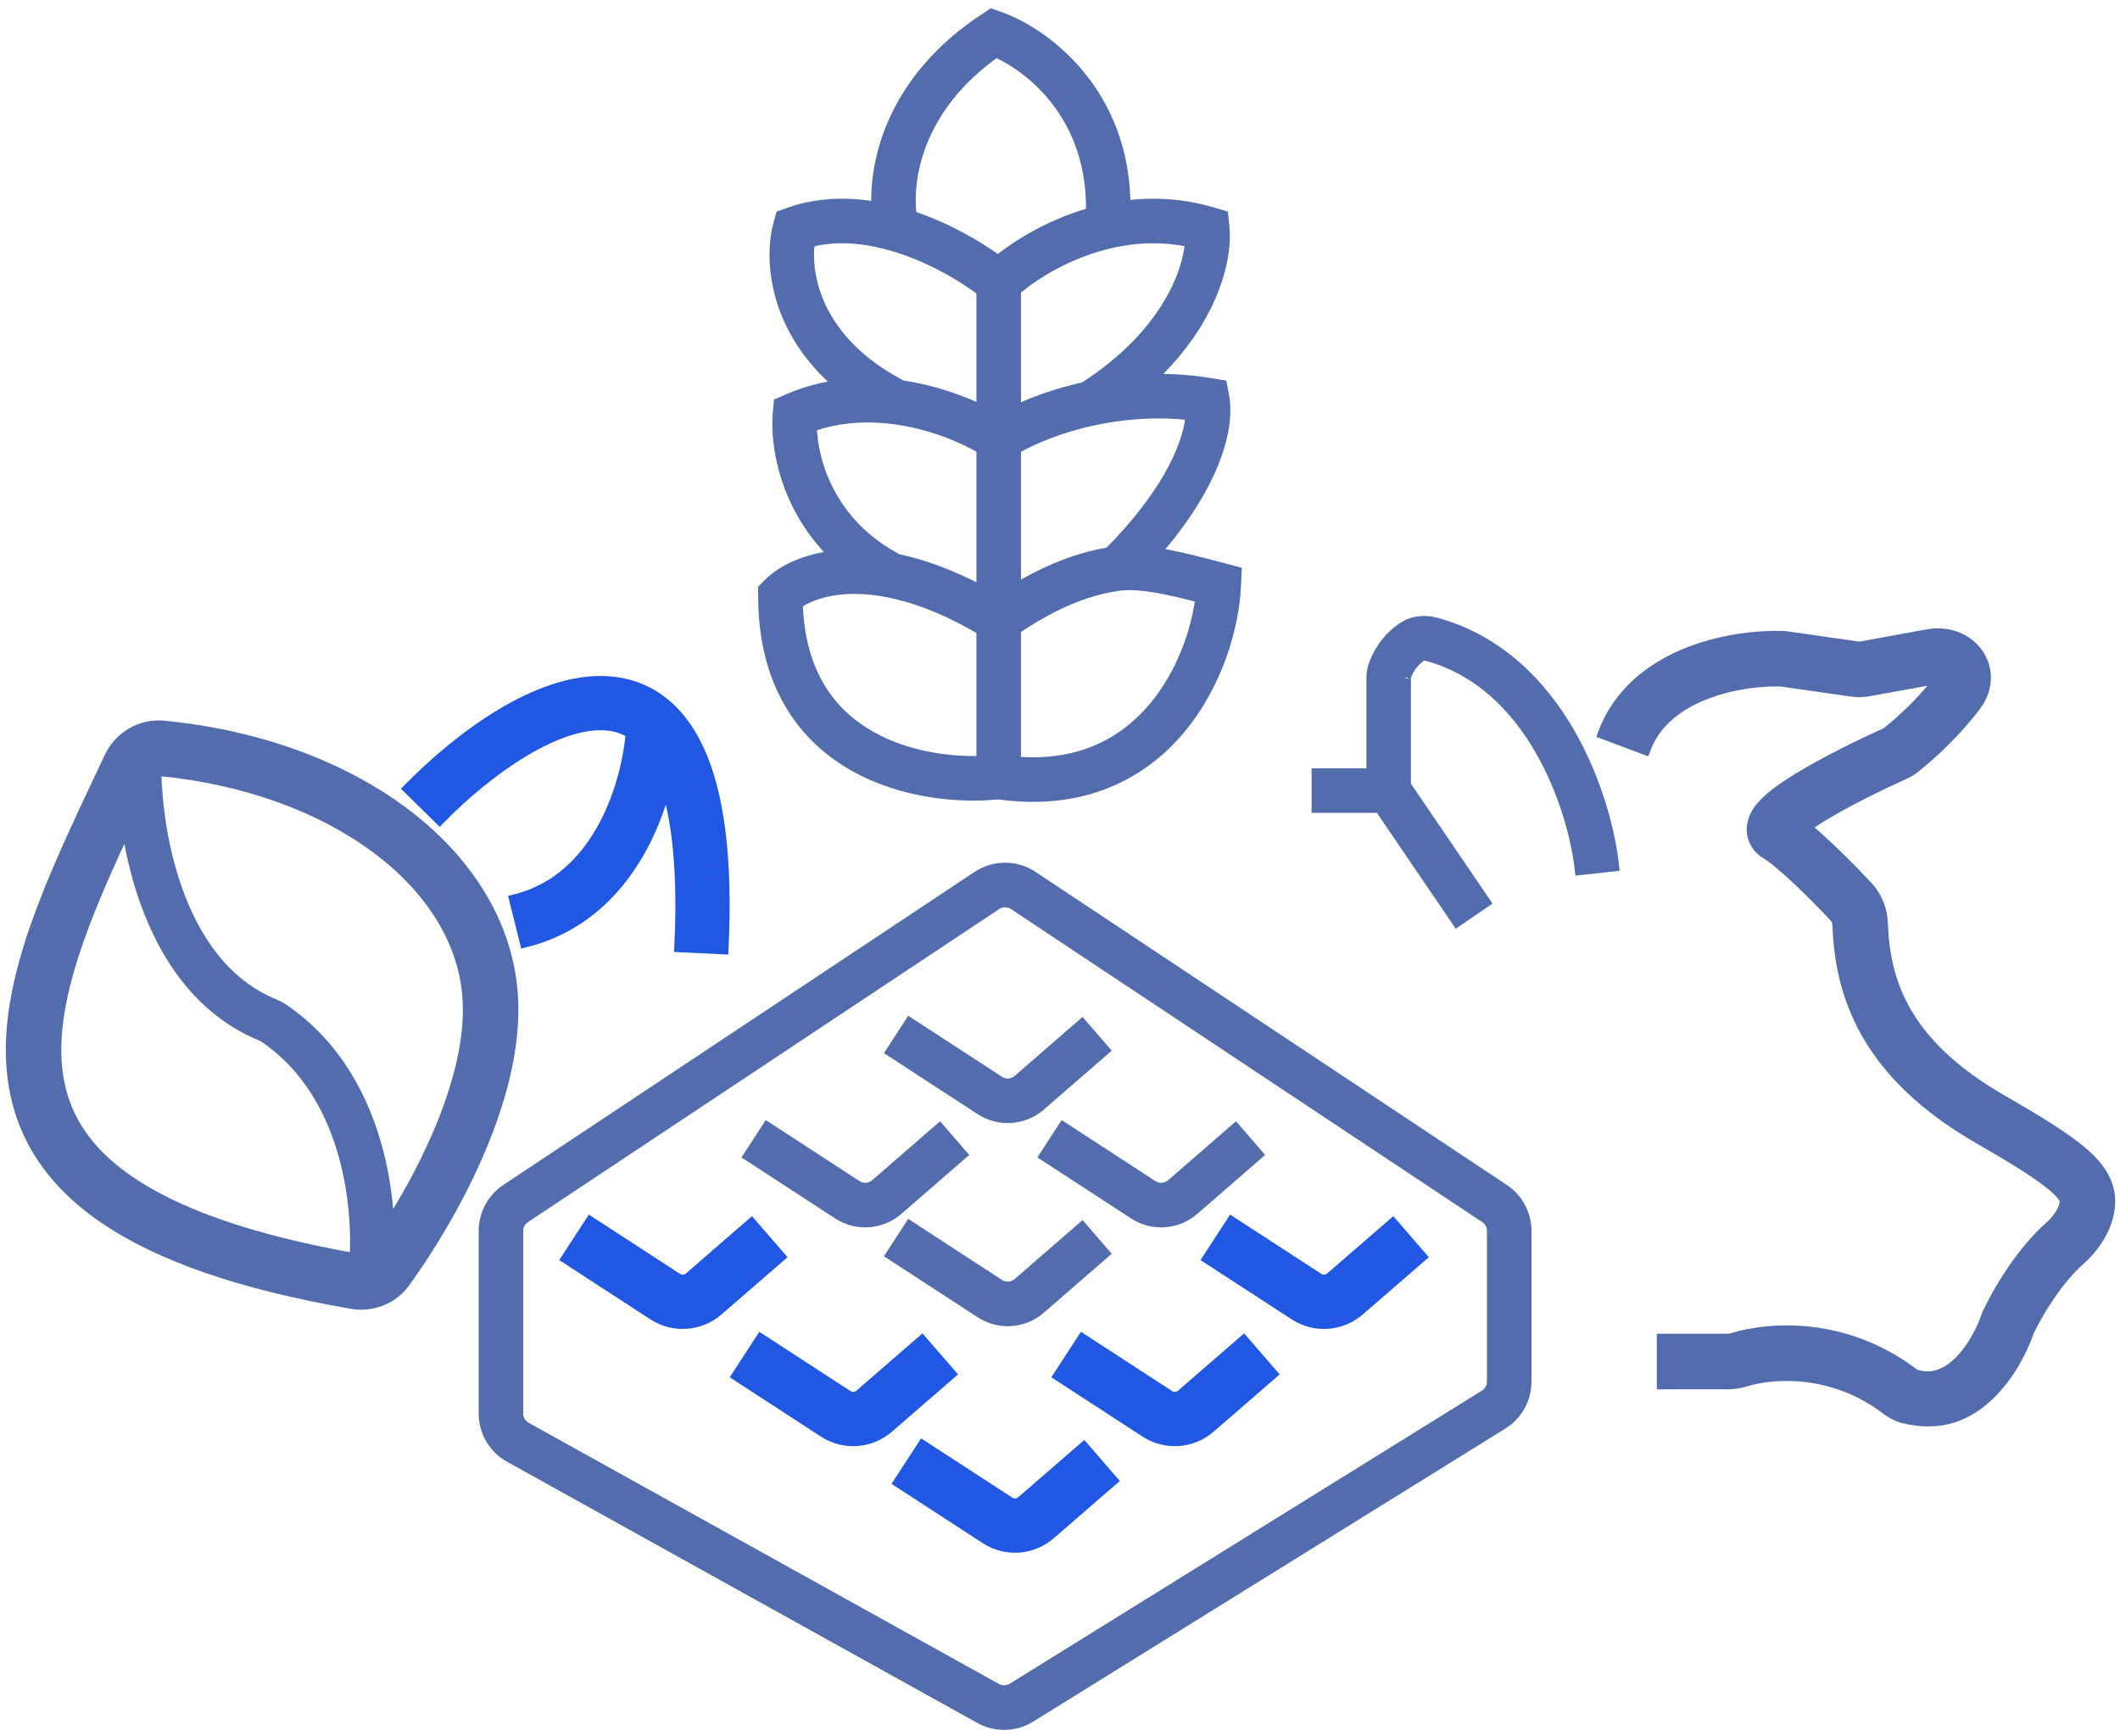 <svg width="182" height="149" viewBox="0 0 182 149" fill="none" xmlns="http://www.w3.org/2000/svg">
<path d="M44.902 64.492C42.322 66.043 39.796 68.172 37.74 70.265L35.13 67.701C37.343 65.448 40.107 63.106 43.016 61.356C45.88 59.633 49.115 58.345 52.197 58.547C55.486 58.763 58.249 60.647 59.985 64.455C61.659 68.126 62.417 73.629 62.046 81.418L58.391 81.244C58.702 74.709 58.164 70.232 57.166 67.275C56.742 68.929 56.12 70.684 55.246 72.373C53.344 76.047 50.162 79.557 45.112 80.82L44.224 77.27C47.955 76.337 50.414 73.748 51.996 70.692C53.395 67.989 54.039 65.037 54.222 62.908C53.505 62.456 52.741 62.25 51.958 62.198C49.978 62.069 47.526 62.913 44.902 64.492Z" fill="#2057E3"/>
<path d="M48.702 108.021L56.117 112.841C57.827 113.952 60.065 113.797 61.605 112.462L66.905 107.869L64.508 105.104L59.209 109.697C58.901 109.964 58.453 109.995 58.111 109.773L50.696 104.953L48.702 108.021Z" fill="#2057E3"/>
<path d="M111.172 112.841L103.756 108.021L105.75 104.953L113.166 109.773C113.508 109.995 113.955 109.964 114.263 109.697L119.563 105.104L121.959 107.869L116.66 112.462C115.119 113.797 112.881 113.952 111.172 112.841Z" fill="#2057E3"/>
<path d="M98.365 122.903L90.95 118.083L92.944 115.015L100.36 119.835C100.701 120.057 101.149 120.026 101.457 119.759L106.757 115.166L109.153 117.931L103.854 122.524C102.313 123.859 100.075 124.014 98.365 122.903Z" fill="#2057E3"/>
<path d="M70.753 122.903L63.338 118.083L65.332 115.015L72.747 119.835C73.089 120.057 73.537 120.026 73.845 119.759L79.144 115.166L81.541 117.931L76.241 122.524C74.701 123.859 72.462 124.014 70.753 122.903Z" fill="#2057E3"/>
<path d="M77.229 127.23L84.644 132.05C86.354 133.161 88.592 133.007 90.133 131.671L95.432 127.079L93.036 124.313L87.736 128.906C87.428 129.173 86.981 129.204 86.639 128.982L79.223 124.162L77.229 127.23Z" fill="#2057E3"/>
<path d="M44.902 64.492C42.322 66.043 39.796 68.172 37.74 70.265L35.13 67.701C37.343 65.448 40.107 63.106 43.016 61.356C45.88 59.633 49.115 58.345 52.197 58.547C55.486 58.763 58.249 60.647 59.985 64.455C61.659 68.126 62.417 73.629 62.046 81.418L58.391 81.244C58.702 74.709 58.164 70.232 57.166 67.275C56.742 68.929 56.12 70.684 55.246 72.373C53.344 76.047 50.162 79.557 45.112 80.82L44.224 77.27C47.955 76.337 50.414 73.748 51.996 70.692C53.395 67.989 54.039 65.037 54.222 62.908C53.505 62.456 52.741 62.25 51.958 62.198C49.978 62.069 47.526 62.913 44.902 64.492Z" stroke="#2057E3"/>
<path d="M48.702 108.021L56.117 112.841C57.827 113.952 60.065 113.797 61.605 112.462L66.905 107.869L64.508 105.104L59.209 109.697C58.901 109.964 58.453 109.995 58.111 109.773L50.696 104.953L48.702 108.021Z" stroke="#2057E3"/>
<path d="M111.172 112.841L103.756 108.021L105.75 104.953L113.166 109.773C113.508 109.995 113.955 109.964 114.263 109.697L119.563 105.104L121.959 107.869L116.66 112.462C115.119 113.797 112.881 113.952 111.172 112.841Z" stroke="#2057E3"/>
<path d="M98.365 122.903L90.95 118.083L92.944 115.015L100.36 119.835C100.701 120.057 101.149 120.026 101.457 119.759L106.757 115.166L109.153 117.931L103.854 122.524C102.313 123.859 100.075 124.014 98.365 122.903Z" stroke="#2057E3"/>
<path d="M70.753 122.903L63.338 118.083L65.332 115.015L72.747 119.835C73.089 120.057 73.537 120.026 73.845 119.759L79.144 115.166L81.541 117.931L76.241 122.524C74.701 123.859 72.462 124.014 70.753 122.903Z" stroke="#2057E3"/>
<path d="M77.229 127.23L84.644 132.05C86.354 133.161 88.592 133.007 90.133 131.671L95.432 127.079L93.036 124.313L87.736 128.906C87.428 129.173 86.981 129.204 86.639 128.982L79.223 124.162L77.229 127.23Z" stroke="#2057E3"/>
<path fill-rule="evenodd" clip-rule="evenodd" d="M85.785 1.494L85.127 1.264L84.544 1.648C76.837 6.733 75.105 13.543 75.312 17.837C72.881 17.4 70.283 17.418 67.777 18.303L67.08 18.549L66.885 19.264C66.056 22.31 66.492 28.329 72.197 33.081C70.706 33.27 69.187 33.656 67.687 34.305L66.918 34.638L66.841 35.474C66.591 38.206 67.439 43.59 71.781 47.738C69.064 48.028 67.092 49.047 65.996 50.154L65.586 50.567V51.15C65.586 58.72 68.985 63.252 73.331 65.711C77.49 68.065 82.391 68.46 85.711 68.121C92.958 69.135 98.034 66.42 101.285 62.526C104.497 58.678 105.892 53.737 106.042 50.258L106.091 49.12L104.991 48.83C104.839 48.79 104.684 48.749 104.525 48.707C103.303 48.384 101.867 48.004 100.453 47.727C100.005 47.64 99.547 47.56 99.087 47.495C104.452 41.382 105.484 36.553 105.032 34.087L104.852 33.105L103.868 32.947C102.051 32.653 100.291 32.557 98.621 32.605C104.07 27.596 105.327 22.216 105.048 19.492L104.951 18.547L104.041 18.28C101.427 17.51 98.89 17.413 96.554 17.72C96.523 7.84 89.567 2.816 85.785 1.494ZM85.681 22.429C83.881 21.116 81.222 19.57 78.212 18.579C77.778 15.535 78.6 9.28 85.498 4.418C88.685 5.822 93.943 10.12 93.724 18.302C90.308 19.258 87.481 20.968 85.681 22.429ZM76.602 21.04C79.77 21.952 82.61 23.638 84.326 24.943V35.284C82.491 34.394 80.09 33.54 77.423 33.153C69.983 29.284 69.062 23.564 69.461 20.74C71.752 20.131 74.221 20.354 76.602 21.04ZM76.806 35.922C79.934 36.339 82.669 37.51 84.326 38.486V50.806C81.648 49.376 79.218 48.509 77.05 48.056C71.145 44.947 69.676 39.519 69.624 36.579C72.026 35.723 74.499 35.615 76.806 35.922ZM96.099 50.206C92.341 50.709 89.072 52.678 87.148 53.99V65.439C92.796 65.927 96.609 63.72 99.12 60.712C101.539 57.814 102.777 54.126 103.127 51.263C102.088 50.99 100.992 50.714 99.913 50.503C98.405 50.209 97.079 50.075 96.099 50.206ZM84.326 54.048V65.385C81.494 65.495 77.81 64.998 74.719 63.249C71.371 61.355 68.599 57.934 68.418 51.793C69.594 50.946 72.201 49.974 76.301 50.789C78.542 51.234 81.223 52.216 84.326 54.048ZM87.148 38.491V50.628C89.177 49.4 92.012 48.001 95.244 47.474C100.798 41.864 102.143 37.651 102.289 35.583C99.245 35.235 96.399 35.483 93.942 36.004C90.93 36.643 88.547 37.683 87.148 38.491ZM93.103 33.293C90.742 33.815 88.709 34.565 87.148 35.305V24.885C88.769 23.489 91.751 21.616 95.387 20.797C97.51 20.319 99.835 20.204 102.241 20.734C102.036 23.381 100.194 28.717 93.103 33.293Z" fill="#536CAD"/>
<path d="M123.245 53.507C122.426 53.284 121.402 53.299 120.512 53.872C118.98 54.857 118.219 56.338 117.933 57.288C117.823 57.652 117.804 57.993 117.804 58.247V66.45H113.1V69.277H118.47L125.106 79.028L127.438 77.435L120.627 67.427V58.247C120.627 58.19 120.629 58.153 120.632 58.128C120.634 58.114 120.635 58.106 120.636 58.103C120.636 58.103 120.636 58.102 120.635 58.105C120.785 57.608 121.218 56.778 122.036 56.252C122.09 56.217 122.243 56.164 122.506 56.236C126.986 57.454 130.127 60.651 132.249 64.322C134.376 68.001 135.402 72.031 135.689 74.617L138.495 74.305C138.171 71.389 137.043 66.971 134.691 62.904C132.335 58.829 128.672 54.983 123.245 53.507Z" fill="#536CAD"/>
<path d="M76.578 90.256L84.205 95.222C85.787 96.252 87.859 96.109 89.285 94.871L94.736 90.139L92.888 88.002L87.437 92.734C86.961 93.147 86.271 93.195 85.743 92.851L78.116 87.885L76.578 90.256Z" fill="#536CAD"/>
<path d="M64.346 99.21L71.974 104.176C73.556 105.206 75.628 105.063 77.054 103.825L82.505 99.093L80.656 96.956L75.205 101.688C74.73 102.101 74.039 102.149 73.512 101.805L65.885 96.839L64.346 99.21Z" fill="#536CAD"/>
<path d="M89.75 99.21L97.377 104.176C98.959 105.206 101.031 105.063 102.457 103.825L107.908 99.093L106.06 96.956L100.609 101.688C100.134 102.101 99.443 102.149 98.915 101.805L91.288 96.839L89.75 99.21Z" fill="#536CAD"/>
<path d="M76.578 107.692L84.205 112.659C85.787 113.689 87.859 113.546 89.285 112.308L94.736 107.575L92.888 105.439L87.437 110.171C86.961 110.584 86.271 110.632 85.743 110.288L78.116 105.322L76.578 107.692Z" fill="#536CAD"/>
<path fill-rule="evenodd" clip-rule="evenodd" d="M88.625 75.261C87.207 74.319 85.364 74.319 83.945 75.261L43.488 102.134C42.305 102.919 41.594 104.247 41.594 105.668V121.336C41.594 122.877 42.429 124.298 43.775 125.045L84.153 147.468C85.494 148.213 87.132 148.173 88.436 147.364L128.972 122.205C130.218 121.431 130.976 120.068 130.976 118.599V105.669C130.976 104.247 130.265 102.919 129.082 102.134L88.625 75.261ZM85.505 77.618C85.978 77.304 86.592 77.304 87.065 77.618L127.522 104.49C127.917 104.752 128.154 105.195 128.154 105.669V118.599C128.154 119.089 127.901 119.543 127.486 119.801L86.949 144.96C86.514 145.23 85.969 145.243 85.522 144.995L45.144 122.572C44.695 122.323 44.416 121.85 44.416 121.336V105.668C44.416 105.195 44.654 104.752 45.048 104.49L85.505 77.618Z" fill="#536CAD"/>
<path fill-rule="evenodd" clip-rule="evenodd" d="M169.615 60.5C170.697 59.039 170.665 57.256 169.644 55.961C168.693 54.755 167.095 54.228 165.503 54.517L159.787 55.559C159.687 55.577 159.586 55.579 159.485 55.564L153.261 54.674L153.168 54.67C151.156 54.582 148.045 54.865 145.083 56.007C142.115 57.153 139.067 59.261 137.682 62.96L141.206 64.284C142.079 61.951 144.05 60.446 146.436 59.526C148.786 58.619 151.316 58.376 152.916 58.433L158.953 59.297C159.454 59.368 159.963 59.359 160.46 59.268L166.176 58.227C166.382 58.189 166.517 58.216 166.598 58.247L166.592 58.254C165.201 60.132 163.298 61.892 162.057 62.883C162.02 62.913 161.968 62.946 161.888 62.982C159.708 63.964 156.655 65.459 154.353 66.873C153.236 67.559 152.141 68.317 151.439 69.061C151.122 69.397 150.637 69.981 150.494 70.755C150.411 71.2 150.441 71.723 150.693 72.232C150.936 72.724 151.31 73.047 151.648 73.25C152.268 73.622 153.272 74.468 154.428 75.56C155.547 76.617 156.691 77.793 157.561 78.72C157.695 78.863 157.8 79.091 157.811 79.392C157.916 82.286 158.464 85.493 160.299 88.707C162.135 91.921 165.174 94.996 170.03 97.776C172.994 99.472 174.766 100.61 175.851 101.449C176.921 102.276 177.177 102.703 177.284 102.94C177.323 103.026 177.383 103.29 177.149 103.824C176.921 104.344 176.507 104.883 176.062 105.276C173.516 107.521 171.528 110.936 170.669 112.779L170.624 112.877L170.589 112.98C170.196 114.162 169.36 115.8 168.199 116.936C167.092 118.02 165.879 118.503 164.41 118.047C164.407 118.046 164.395 118.041 164.371 118.027C164.338 118.009 164.29 117.978 164.227 117.93C158.395 113.5 151.917 113.952 148.788 114.908C148.584 114.97 148.442 114.99 148.341 114.99H142.737V118.76H148.341C148.917 118.76 149.441 118.65 149.885 118.514C152.198 117.808 157.335 117.426 161.953 120.934C162.28 121.183 162.73 121.472 163.292 121.647C166.729 122.53 169.068 121.357 170.83 119.632C172.5 117.997 173.588 115.84 174.122 114.282C174.897 112.649 176.591 109.831 178.548 108.106C179.342 107.406 180.116 106.434 180.595 105.339C181.068 104.259 181.355 102.806 180.713 101.384C180.25 100.361 179.465 99.481 178.149 98.464C176.848 97.458 174.887 96.214 171.897 94.502C167.503 91.987 165.005 89.355 163.566 86.835C162.126 84.315 161.663 81.761 161.572 79.256C161.532 78.151 161.132 77.022 160.304 76.139C159.4 75.175 158.2 73.942 157.011 72.817C156.338 72.183 155.627 71.541 154.951 70.997C155.312 70.731 155.77 70.425 156.32 70.087C158.425 68.795 161.312 67.376 163.432 66.42C163.761 66.272 164.089 66.081 164.402 65.832C165.805 64.712 167.969 62.723 169.615 60.5ZM154.075 71.768L154.074 71.77C154.074 71.77 154.078 71.764 154.085 71.754C154.08 71.76 154.077 71.765 154.075 71.768ZM166.658 58.139L166.657 58.143C166.658 58.14 166.658 58.138 166.658 58.138L166.658 58.139Z" fill="#536CAD"/>
<path fill-rule="evenodd" clip-rule="evenodd" d="M14.049 62.364C12.061 62.172 10.253 63.302 9.442 65.028C9.184 65.576 8.924 66.126 8.665 66.676L8.662 66.68C6.654 70.934 4.63 75.223 3.178 79.331C1.541 83.965 0.541 88.61 1.21 92.964C1.896 97.426 4.3 101.367 9.012 104.574C13.65 107.73 20.513 110.175 30.201 111.858C31.855 112.145 33.647 111.523 34.701 110.072C36.644 107.398 39.112 103.432 41.015 99.046C42.903 94.695 44.321 89.733 43.94 85.144C43.432 79.04 39.885 73.699 34.573 69.743C29.261 65.788 22.098 63.141 14.049 62.364ZM10.905 70.757C11.203 72.819 11.691 75.011 12.435 77.149C14.102 81.94 17.138 86.679 22.432 88.853C22.554 88.903 22.643 88.951 22.705 88.993C26.542 91.599 28.643 95.579 29.687 99.623C30.483 102.704 30.644 105.748 30.516 108.085C21.25 106.447 15.085 104.149 11.127 101.455C7.196 98.78 5.442 95.722 4.93 92.391C4.401 88.952 5.164 85.011 6.726 80.588C7.841 77.432 9.316 74.153 10.905 70.757ZM13.344 66.164C13.41 69.022 13.882 72.717 15.101 76.218C16.631 80.618 19.257 84.493 23.503 86.237C23.748 86.338 24.023 86.472 24.289 86.653C28.87 89.764 31.266 94.445 32.42 98.915C32.998 101.153 33.274 103.37 33.353 105.369C34.782 103.145 36.31 100.434 37.564 97.543C39.35 93.425 40.495 89.14 40.189 85.457C39.793 80.692 37.005 76.252 32.328 72.769C27.649 69.286 21.166 66.838 13.688 66.116C13.575 66.105 13.457 66.121 13.344 66.164Z" fill="#536CAD"/>
<path fill-rule="evenodd" clip-rule="evenodd" d="M85.785 1.494L85.127 1.264L84.544 1.648C76.837 6.733 75.105 13.543 75.312 17.837C72.881 17.4 70.283 17.418 67.777 18.303L67.08 18.549L66.885 19.264C66.056 22.31 66.492 28.329 72.197 33.081C70.706 33.27 69.187 33.656 67.687 34.305L66.918 34.638L66.841 35.474C66.591 38.206 67.439 43.59 71.781 47.738C69.064 48.028 67.092 49.047 65.996 50.154L65.586 50.567V51.15C65.586 58.72 68.985 63.252 73.331 65.711C77.49 68.065 82.391 68.46 85.711 68.121C92.958 69.135 98.034 66.42 101.285 62.526C104.497 58.678 105.892 53.737 106.042 50.258L106.091 49.12L104.991 48.83C104.839 48.79 104.684 48.749 104.525 48.707C103.303 48.384 101.867 48.004 100.453 47.727C100.005 47.64 99.547 47.56 99.087 47.495C104.452 41.382 105.484 36.553 105.032 34.087L104.852 33.105L103.868 32.947C102.051 32.653 100.291 32.557 98.621 32.605C104.07 27.596 105.327 22.216 105.048 19.492L104.951 18.547L104.041 18.28C101.427 17.51 98.89 17.413 96.554 17.72C96.523 7.84 89.567 2.816 85.785 1.494ZM85.681 22.429C83.881 21.116 81.222 19.57 78.212 18.579C77.778 15.535 78.6 9.28 85.498 4.418C88.685 5.822 93.943 10.12 93.724 18.302C90.308 19.258 87.481 20.968 85.681 22.429ZM76.602 21.04C79.77 21.952 82.61 23.638 84.326 24.943V35.284C82.491 34.394 80.09 33.54 77.423 33.153C69.983 29.284 69.062 23.564 69.461 20.74C71.752 20.131 74.221 20.354 76.602 21.04ZM76.806 35.922C79.934 36.339 82.669 37.51 84.326 38.486V50.806C81.648 49.376 79.218 48.509 77.05 48.056C71.145 44.947 69.676 39.519 69.624 36.579C72.026 35.723 74.499 35.615 76.806 35.922ZM96.099 50.206C92.341 50.709 89.072 52.678 87.148 53.99V65.439C92.796 65.927 96.609 63.72 99.12 60.712C101.539 57.814 102.777 54.126 103.127 51.263C102.088 50.99 100.992 50.714 99.913 50.503C98.405 50.209 97.079 50.075 96.099 50.206ZM84.326 54.048V65.385C81.494 65.495 77.81 64.998 74.719 63.249C71.371 61.355 68.599 57.934 68.418 51.793C69.594 50.946 72.201 49.974 76.301 50.789C78.542 51.234 81.223 52.216 84.326 54.048ZM87.148 38.491V50.628C89.177 49.4 92.012 48.001 95.244 47.474C100.798 41.864 102.143 37.651 102.289 35.583C99.245 35.235 96.399 35.483 93.942 36.004C90.93 36.643 88.547 37.683 87.148 38.491ZM93.103 33.293C90.742 33.815 88.709 34.565 87.148 35.305V24.885C88.769 23.489 91.751 21.616 95.387 20.797C97.51 20.319 99.835 20.204 102.241 20.734C102.036 23.381 100.194 28.717 93.103 33.293Z" stroke="#536CAD"/>
<path d="M123.245 53.507C122.426 53.284 121.402 53.299 120.512 53.872C118.98 54.857 118.219 56.338 117.933 57.288C117.823 57.652 117.804 57.993 117.804 58.247V66.45H113.1V69.277H118.47L125.106 79.028L127.438 77.435L120.627 67.427V58.247C120.627 58.19 120.629 58.153 120.632 58.128C120.634 58.114 120.635 58.106 120.636 58.103C120.636 58.103 120.636 58.102 120.635 58.105C120.785 57.608 121.218 56.778 122.036 56.252C122.09 56.217 122.243 56.164 122.506 56.236C126.986 57.454 130.127 60.651 132.249 64.322C134.376 68.001 135.402 72.031 135.689 74.617L138.495 74.305C138.171 71.389 137.043 66.971 134.691 62.904C132.335 58.829 128.672 54.983 123.245 53.507Z" stroke="#536CAD"/>
<path d="M76.578 90.256L84.205 95.222C85.787 96.252 87.859 96.109 89.285 94.871L94.736 90.139L92.888 88.002L87.437 92.734C86.961 93.147 86.271 93.195 85.743 92.851L78.116 87.885L76.578 90.256Z" stroke="#536CAD"/>
<path d="M64.346 99.21L71.974 104.176C73.556 105.206 75.628 105.063 77.054 103.825L82.505 99.093L80.656 96.956L75.205 101.688C74.73 102.101 74.039 102.149 73.512 101.805L65.885 96.839L64.346 99.21Z" stroke="#536CAD"/>
<path d="M89.75 99.21L97.377 104.176C98.959 105.206 101.031 105.063 102.457 103.825L107.908 99.093L106.06 96.956L100.609 101.688C100.134 102.101 99.443 102.149 98.915 101.805L91.288 96.839L89.75 99.21Z" stroke="#536CAD"/>
<path d="M76.578 107.692L84.205 112.659C85.787 113.689 87.859 113.546 89.285 112.308L94.736 107.575L92.888 105.439L87.437 110.171C86.961 110.584 86.271 110.632 85.743 110.288L78.116 105.322L76.578 107.692Z" stroke="#536CAD"/>
<path fill-rule="evenodd" clip-rule="evenodd" d="M88.625 75.261C87.207 74.319 85.364 74.319 83.945 75.261L43.488 102.134C42.305 102.919 41.594 104.247 41.594 105.668V121.336C41.594 122.877 42.429 124.298 43.775 125.045L84.153 147.468C85.494 148.213 87.132 148.173 88.436 147.364L128.972 122.205C130.218 121.431 130.976 120.068 130.976 118.599V105.669C130.976 104.247 130.265 102.919 129.082 102.134L88.625 75.261ZM85.505 77.618C85.978 77.304 86.592 77.304 87.065 77.618L127.522 104.49C127.917 104.752 128.154 105.195 128.154 105.669V118.599C128.154 119.089 127.901 119.543 127.486 119.801L86.949 144.96C86.514 145.23 85.969 145.243 85.522 144.995L45.144 122.572C44.695 122.323 44.416 121.85 44.416 121.336V105.668C44.416 105.195 44.654 104.752 45.048 104.49L85.505 77.618Z" stroke="#536CAD"/>
<path fill-rule="evenodd" clip-rule="evenodd" d="M169.615 60.5C170.697 59.039 170.665 57.256 169.644 55.961C168.693 54.755 167.095 54.228 165.503 54.517L159.787 55.559C159.687 55.577 159.586 55.579 159.485 55.564L153.261 54.674L153.168 54.67C151.156 54.582 148.045 54.865 145.083 56.007C142.115 57.153 139.067 59.261 137.682 62.96L141.206 64.284C142.079 61.951 144.05 60.446 146.436 59.526C148.786 58.619 151.316 58.376 152.916 58.433L158.953 59.297C159.454 59.368 159.963 59.359 160.46 59.268L166.176 58.227C166.382 58.189 166.517 58.216 166.598 58.247L166.592 58.254C165.201 60.132 163.298 61.892 162.057 62.883C162.02 62.913 161.968 62.946 161.888 62.982C159.708 63.964 156.655 65.459 154.353 66.873C153.236 67.559 152.141 68.317 151.439 69.061C151.122 69.397 150.637 69.981 150.494 70.755C150.411 71.2 150.441 71.723 150.693 72.232C150.936 72.724 151.31 73.047 151.648 73.25C152.268 73.622 153.272 74.468 154.428 75.56C155.547 76.617 156.691 77.793 157.561 78.72C157.695 78.863 157.8 79.091 157.811 79.392C157.916 82.286 158.464 85.493 160.299 88.707C162.135 91.921 165.174 94.996 170.03 97.776C172.994 99.472 174.766 100.61 175.851 101.449C176.921 102.276 177.177 102.703 177.284 102.94C177.323 103.026 177.383 103.29 177.149 103.824C176.921 104.344 176.507 104.883 176.062 105.276C173.516 107.521 171.528 110.936 170.669 112.779L170.624 112.877L170.589 112.98C170.196 114.162 169.36 115.8 168.199 116.936C167.092 118.02 165.879 118.503 164.41 118.047C164.407 118.046 164.395 118.041 164.371 118.027C164.338 118.009 164.29 117.978 164.227 117.93C158.395 113.5 151.917 113.952 148.788 114.908C148.584 114.97 148.442 114.99 148.341 114.99H142.737V118.76H148.341C148.917 118.76 149.441 118.65 149.885 118.514C152.198 117.808 157.335 117.426 161.953 120.934C162.28 121.183 162.73 121.472 163.292 121.647C166.729 122.53 169.068 121.357 170.83 119.632C172.5 117.997 173.588 115.84 174.122 114.282C174.897 112.649 176.591 109.831 178.548 108.106C179.342 107.406 180.116 106.434 180.595 105.339C181.068 104.259 181.355 102.806 180.713 101.384C180.25 100.361 179.465 99.481 178.149 98.464C176.848 97.458 174.887 96.214 171.897 94.502C167.503 91.987 165.005 89.355 163.566 86.835C162.126 84.315 161.663 81.761 161.572 79.256C161.532 78.151 161.132 77.022 160.304 76.139C159.4 75.175 158.2 73.942 157.011 72.817C156.338 72.183 155.627 71.541 154.951 70.997C155.312 70.731 155.77 70.425 156.32 70.087C158.425 68.795 161.312 67.376 163.432 66.42C163.761 66.272 164.089 66.081 164.402 65.832C165.805 64.712 167.969 62.723 169.615 60.5ZM154.075 71.768L154.074 71.77C154.074 71.77 154.078 71.764 154.085 71.754C154.08 71.76 154.077 71.765 154.075 71.768ZM166.658 58.139L166.657 58.143C166.658 58.14 166.658 58.138 166.658 58.138L166.658 58.139Z" stroke="#536CAD"/>
<path fill-rule="evenodd" clip-rule="evenodd" d="M14.049 62.364C12.061 62.172 10.253 63.302 9.442 65.028C9.184 65.576 8.924 66.126 8.665 66.676L8.662 66.68C6.654 70.934 4.63 75.223 3.178 79.331C1.541 83.965 0.541 88.61 1.21 92.964C1.896 97.426 4.3 101.367 9.012 104.574C13.65 107.73 20.513 110.175 30.201 111.858C31.855 112.145 33.647 111.523 34.701 110.072C36.644 107.398 39.112 103.432 41.015 99.046C42.903 94.695 44.321 89.733 43.94 85.144C43.432 79.04 39.885 73.699 34.573 69.743C29.261 65.788 22.098 63.141 14.049 62.364ZM10.905 70.757C11.203 72.819 11.691 75.011 12.435 77.149C14.102 81.94 17.138 86.679 22.432 88.853C22.554 88.903 22.643 88.951 22.705 88.993C26.542 91.599 28.643 95.579 29.687 99.623C30.483 102.704 30.644 105.748 30.516 108.085C21.25 106.447 15.085 104.149 11.127 101.455C7.196 98.78 5.442 95.722 4.93 92.391C4.401 88.952 5.164 85.011 6.726 80.588C7.841 77.432 9.316 74.153 10.905 70.757ZM13.344 66.164C13.41 69.022 13.882 72.717 15.101 76.218C16.631 80.618 19.257 84.493 23.503 86.237C23.748 86.338 24.023 86.472 24.289 86.653C28.87 89.764 31.266 94.445 32.42 98.915C32.998 101.153 33.274 103.37 33.353 105.369C34.782 103.145 36.31 100.434 37.564 97.543C39.35 93.425 40.495 89.14 40.189 85.457C39.793 80.692 37.005 76.252 32.328 72.769C27.649 69.286 21.166 66.838 13.688 66.116C13.575 66.105 13.457 66.121 13.344 66.164Z" stroke="#536CAD"/>
</svg>
